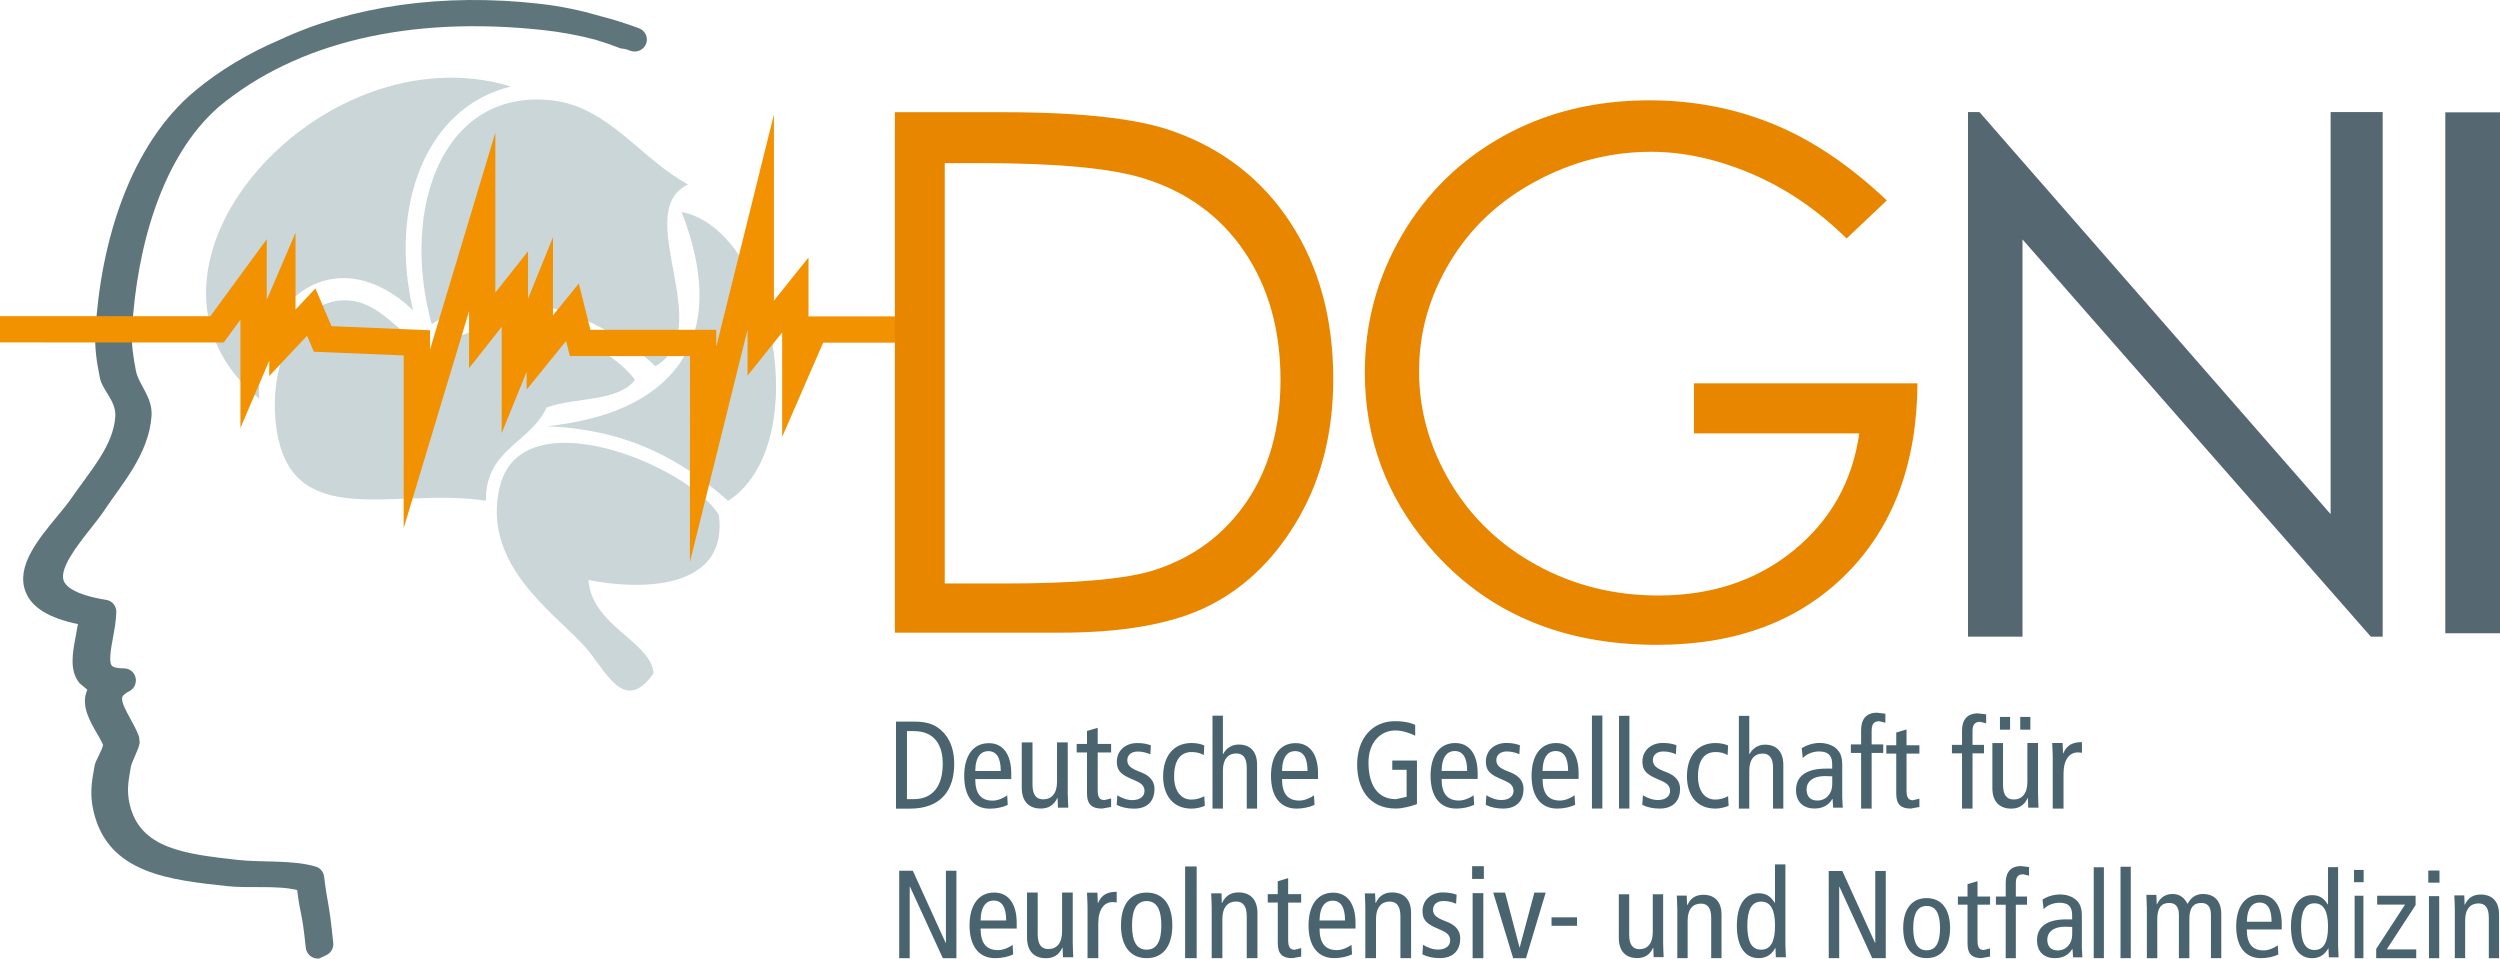 <?xml version="1.0" encoding="UTF-8"?>
<svg xmlns="http://www.w3.org/2000/svg" id="Ebene_1" viewBox="0 0 600 230.06">
  <defs>
    <style>.cls-1{fill:#5e767b;}.cls-2{fill:#f39200;}.cls-3{fill:#49646f;}.cls-4{fill:#e98600;}.cls-5{fill:#556770;}.cls-6{fill:#cbd6d9;}</style>
  </defs>
  <path class="cls-1" d="m153.37,6.79c-3.06-1.15-6.19-2.13-9.36-2.94-4.72-1.4-9.56-2.39-14.46-2.94-23.25-2.64-45.05.51-62.56,8.71-7.52,3.23-14.32,7.3-20.17,12.17-15.52,12.89-22.63,36.02-23.92,57.68-.25,4.32.4,7.75,1.04,11.06.61,3.26,4.01,5.63,3.73,9.5-.5,7.04-6.12,13.11-10.51,19.51-.86,1.26-2.08,2.74-3.38,4.31-4.7,5.69-10.01,12.13-7.63,18.2,1.46,3.75,5.58,6.29,12.55,7.73l-.51,2.83c-.78,4.13-1.61,8.4.96,11.42l1.8,1.49-.26.7c-1.08,3.44.85,6.79,2.55,9.74.57.99,1.11,1.94,1.5,2.8-.2,1.29-1.82,3.83-2.01,4.87-.74,4.05-1.28,6.97-.21,11.38,3.57,14.59,18.06,16.16,32.06,17.67,5.16.56,11.89-.26,16.74.93.87,6.95,1.07,4.31,2.07,13.86.16,1.48,1.43,2.59,2.91,2.59l.31-.02,1.77-.85c1.05-.51,1.73-1.64,1.6-2.89-1.07-10.52-1.34-8.85-2.19-15.89-.13-1.14-.91-2.1-1.99-2.42-5.59-1.68-13-.96-18.82-1.62-12.53-1.42-23.36-2.64-25.84-13.3-.75-3.21-.39-5.27.26-9,.22-1.27,1.88-4.13,2.13-5.82l-.15-1.42c-.53-1.48-1.31-2.91-2.07-4.29-1.02-1.85-2.29-4.15-1.96-5.2.14-.47.74-.97,1.7-1.45,1.17-.6,1.8-1.96,1.49-3.26-.3-1.31-1.46-2.23-2.76-2.22-1.5.01-2.6-.23-2.96-.68-.76-.92-.16-4.23.29-6.66.37-2.01.75-4.1.81-6.16.03-1.46-.98-2.71-2.38-2.93-7.88-1.26-9.8-3.42-10.24-4.58-1.11-2.96,3.25-8.48,6.42-12.5,1.32-1.67,2.57-3.26,3.53-4.72,3.69-5.63,10.5-13.11,11.12-22.33.32-4.61-3.14-7.5-3.77-10.96-.57-3.11-1.11-6.05-.91-9.67,1.14-20.02,7.23-41.77,20.86-53.61C71.25,10.09,98.38,3.74,130.39,7.22c4.22.46,8.4,1.23,12.5,2.31,2.04.61,4.06,1.3,6.04,2.08l1.23.17,1.12.4c1.51.57,3.2-.18,3.78-1.66.57-1.49-.18-3.15-1.69-3.73"></path>
  <path class="cls-6" d="m119.95,116.81c-4.4,18.38,12.43,29.77,20.12,38.05,5.23,5.61,9.55,17.08,16.79,6.71-.61-7.6-14.79-11.3-15.65-22.37,14.2,2.77,33.57,1.71,31.32-15.65-7.58-12.05-47.4-28.28-52.57-6.73m-53.69-14.55c3.3,25.93,28.69,14.5,50.34,17.91-.13-12.44,10.73-13.87,14.55-22.36,6.76-2.55,17.33-1.3,21.25-6.7-9.83-12.38-33.91-17.71-49.21-6.73-8.01-4.74-12.01-12.05-20.13-12.31-11.62-.38-18.73,14.99-16.8,30.19M122.64,20.76C76.79,6.8,24.93,65.19,62.2,95.68c-1.12-24.87,18.71-38.41,36.93-21.24-5.8-24.64,2.84-48.69,23.51-53.68m42.5,23.51c-11.4-6.17-19.03-18.54-32.44-20.15-26.19-3.13-36.79,25.49-29.1,53.68,18.29-12.49,42.32-.74,53.69,10.09,15.11-8.7-6.05-37.12,7.85-43.61m-1.55,6.57c12.49,32.15-3.55,48.54-32.46,51.45,19.78.73,32.75,8.28,43.63,17.91,20.86-13.54,11.04-64.91-11.17-69.35"></path>
  <polygon class="cls-2" points="165.58 134.87 165.6 85.46 136.77 85.45 135.87 81.82 126.4 93.5 126.4 89.21 120.4 103.97 120.41 78.45 112.57 88.37 112.58 74.67 96.88 126.76 96.89 85.31 75.33 84.42 73.69 80.58 64.61 90.25 64.62 86.57 57.7 102.71 57.7 76.72 53.7 82.2 0 82.18 0 75.87 50.49 75.89 64.02 57.4 64.02 71.97 70.93 55.84 70.93 74.3 75.69 69.22 79.57 78.28 103.2 79.26 103.2 83.91 118.89 31.82 118.88 70.22 126.73 60.31 126.72 71.69 132.72 56.93 132.71 75.69 138.92 68.03 141.7 79.15 171.9 79.15 171.9 83.22 185.75 27.44 185.74 72.16 194.04 61.8 194.04 75.93 223.62 75.94 223.61 82.25 197.56 82.24 187.72 104.86 187.72 79.77 179.42 90.15 179.42 79.09 165.58 134.87"></polygon>
  <path class="cls-4" d="m307.32,91.16c0,11.48-2.69,21.2-8.06,29.15-5.38,7.95-12.76,13.45-22.16,16.5-6.68,2.16-18.65,3.23-35.92,3.23h-14.44V39.15h8.84c17.94,0,30.82,1.2,38.63,3.57,10.41,3.16,18.54,9.02,24.37,17.56,5.83,8.54,8.74,18.84,8.74,30.88m4.55,32.83c5.4-9.51,8.11-20.52,8.11-33.04,0-14.49-3.41-26.97-10.23-37.44-6.83-10.47-16.29-17.83-28.41-22.08-8.44-3-21.99-4.5-40.67-4.5h-25.9v124.91h39.74c15.57,0,27.67-2.25,36.3-6.79,8.63-4.52,15.65-11.55,21.06-21.05m131.32-66.77l9.64-9.13c-8.85-8.4-17.93-14.51-27.24-18.32-9.3-3.8-19.23-5.7-29.77-5.7-13.03,0-24.7,2.86-35.02,8.58-10.32,5.73-18.44,13.66-24.36,23.81-5.92,10.15-8.88,21.12-8.88,32.9,0,15.85,5.16,29.8,15.48,41.87,13.42,15.68,31.63,23.52,54.64,23.52,18.94,0,34.08-5.65,45.38-16.95,11.3-11.3,17.02-26.58,17.13-45.81h-53.64v12.01h39.68c-1.64,11.5-6.88,20.86-15.74,28.08-8.85,7.23-19.69,10.83-32.48,10.83-10.54,0-20.25-2.4-29.09-7.23-8.86-4.82-15.8-11.45-20.82-19.88-5.02-8.44-7.52-17.33-7.52-26.69s2.42-17.8,7.27-26.01c4.86-8.2,11.69-14.7,20.52-19.49,8.82-4.79,18.11-7.19,27.87-7.19,7.84,0,15.89,1.76,24.15,5.28,8.26,3.52,15.86,8.7,22.8,15.53"></path>
  <path class="cls-5" d="m569,152.8h2.84V26.9h-12.49v96.5l-84.28-96.5h-2.75v125.9h13.08V57.46l83.6,95.34Zm31-125.84h-13.13v125.03h13.13V26.96Z"></path>
  <path class="cls-3" d="m585.41,215.07h-2.46v14.9h2.46v-14.9Zm-18.19-.1h-2.11v15h2.11v-15Zm-85.85.19h-2.35v1.98h2.35v12.83h2.43v-12.83h2.68v-1.98h-2.68v-3.1c0-1.48.41-2.23,1.78-2.23l1.39.34v-2.08l-1.92-.23c-2.58,0-3.68,1.6-3.68,4.01v3.3Zm-102.88,5h-6.12v2.04h6.12v-2.04Zm-17.27-5.94h-2.85l4.79,15.75h3.08l4.73-15.75h-2.72l-3.52,13.16h-.05l-3.46-13.16Zm-5.22.14h-2.57v15.61h2.57v-15.61Zm-25.97.05h-2.47c.03,1.1.12,2.22.12,3.35v12.2h2.56v-9.37c0-2.8,1.28-4.21,3.3-4.21,1.64,0,2.56,1.07,2.56,3.55v10.03h2.56v-10.8c0-3.42-1.83-4.97-4.55-4.97-1.8,0-3.11.76-3.93,2.53h-.06l-.1-2.32Zm-42.83-6.45h-2.77v22h2.77v-22Zm-60.94-24.66c0,5.36-2.39,8.5-7,8.5h-1.59v-16.34h1.59c5.14,0,7,3.47,7,7.84m2.75,0c0-4.7-2-7.33-3.85-8.61-1.2-.85-2.78-1.5-5.57-1.5h-4.55v20.89h3.26c7.84,0,10.71-4.73,10.71-10.77m-2.74,46.66h3.27v-20.99h-2.52v17.31h-.06l-7.88-17.31h-3.27v20.99h2.52v-17.2h.05l7.9,17.2Zm7.79-44.93c.05-3.57,1.49-4.77,3.11-4.77,2.01,0,3.01,1.6,3.01,4.77h-6.12Zm0,1.93h8.64v-1.35c0-4.5-1.92-7.26-5.37-7.26-3.82,0-5.92,3.06-5.92,7.86s2.1,7.86,6.15,7.86c1.53,0,3.09-.33,4.3-.9l-.13-2.29c-.87.64-2.24,1.26-3.5,1.26-2.79,0-4.17-1.65-4.17-5.19m1.28,33.95c.06-3.58,1.5-4.78,3.13-4.78,2.01,0,3.01,1.59,3.01,4.78h-6.14Zm0,1.93h8.67v-1.35c0-4.51-1.93-7.28-5.39-7.28-3.82,0-5.93,3.07-5.93,7.88s2.11,7.87,6.17,7.87c1.53,0,3.09-.33,4.3-.9l-.12-2.29c-.88.64-2.25,1.26-3.52,1.26-2.79,0-4.18-1.65-4.18-5.2m18.56-28.99h2.49c-.03-1.1-.13-2.23-.13-3.38v-12.28h-2.57v9.42c0,2.83-1.29,4.24-3.32,4.24-1.65,0-2.57-1.08-2.57-3.57v-10.1h-2.58v10.87c0,3.44,1.84,5.01,4.57,5.01,1.81,0,3.13-.77,3.97-2.55h.05l.1,2.33Zm1.21,35.9h2.47c-.03-1.1-.12-2.22-.12-3.35v-12.19h-2.56v9.36c0,2.8-1.28,4.21-3.29,4.21-1.65,0-2.56-1.07-2.56-3.53v-10.03h-2.56v10.8c0,3.41,1.83,4.96,4.54,4.96,1.8,0,3.11-.76,3.93-2.53h.06l.1,2.32Zm9.38-35.68l2.18-.39v-2.04l-1.6.39c-1.16,0-1.62-.66-1.62-2.4v-9.03h3.22v-2.04h-3.22v-3.87l-2.57.75v3.12h-2.48v2.04h2.48v9.84c0,2.7,1.26,3.63,3.61,3.63m2.54,22.43l.98.1v-2.56c-2.32,0-3.64.77-4.47,2.68h-.06l-.1-2.47h-2.5c.03,1.11.13,2.25.13,3.4v12.32h2.58v-8.32c0-3.42,1.42-5.14,3.43-5.14m3.53-34.02c0-1.21.88-2.11,2.53-2.11,1.13,0,2.22.31,3,.67l.13-2.16c-.88-.34-1.99-.55-3.25-.55-2.96,0-4.92,1.93-4.92,4.45,0,1.96.81,2.94,3.01,3.94l1.68.75c1.41.62,1.95,1.34,1.95,2.4,0,1.16-.99,2.16-2.91,2.16-1.26,0-2.47-.46-3.61-1.14l-.15,2.29c1.11.56,2.55.9,4.15.9,3.51,0,4.92-2.11,4.92-4.74,0-1.89-1.17-3.15-3.04-3.91l-.9-.36c-1.68-.67-2.58-1.35-2.58-2.58m8.16,39.6c0,3.85-1.11,5.83-3.52,5.83s-3.51-1.98-3.51-5.83,1.11-5.83,3.51-5.83,3.52,1.99,3.52,5.83m2.64,0c0-4.8-2.1-7.87-6.16-7.87s-6.16,3.07-6.16,7.87,2.11,7.87,6.16,7.87,6.16-3.06,6.16-7.87m4.58-28.01c1.11,0,2.47-.33,3.22-.67l-.13-2.31c-.87.44-1.89.8-3.09.8-2.47,0-4.15-2.01-4.15-5.56,0-4.14,1.75-5.85,4.21-5.85,1.16,0,2.04.24,2.91.72l.12-2.29c-.8-.39-1.98-.6-3.03-.6-4.27,0-6.85,3.07-6.85,8.02,0,4.33,2.22,7.73,6.78,7.73m13.27,0h2.5v-10.53c0-3.33-1.78-4.85-4.43-4.85-1.76,0-3.06,1.01-3.71,2.29h-.06v-9.22h-2.5v22.31h2.5v-9.13c0-2.74,1.25-4.11,3.22-4.11,1.61,0,2.5,1.04,2.5,3.45v9.79Zm.02,35.89h2.57v-10.81c0-3.41-1.84-4.97-4.55-4.97-1.8,0-3.11.77-3.94,2.54h-.06l-.08-2.32h-2.48c.03,1.09.13,2.22.13,3.35v12.2h2.56v-9.37c0-2.8,1.28-4.21,3.29-4.21,1.65,0,2.56,1.07,2.56,3.53v10.04Zm7.45-15.37h-2.41v2.02h2.41v9.75c0,2.68,1.22,3.6,3.5,3.6l2.12-.38v-2.03l-1.55.39c-1.13,0-1.58-.66-1.58-2.38v-8.94h3.12v-2.02h-3.12v-3.84l-2.5.74v3.1Zm1.02-29.55c.05-3.58,1.49-4.77,3.11-4.77,2.01,0,3.01,1.59,3.01,4.77h-6.12Zm0,1.92h8.64v-1.35c0-4.5-1.92-7.26-5.38-7.26-3.8,0-5.91,3.06-5.91,7.86s2.11,7.86,6.15,7.86c1.53,0,3.09-.34,4.3-.9l-.13-2.29c-.87.64-2.24,1.26-3.5,1.26-2.79,0-4.17-1.65-4.17-5.19m9,33.97c.06-3.57,1.5-4.76,3.12-4.76,2.01,0,3,1.59,3,4.76h-6.12Zm0,1.93h8.64v-1.35c0-4.5-1.92-7.26-5.37-7.26-3.81,0-5.91,3.06-5.91,7.86s2.1,7.85,6.15,7.85c1.52,0,3.09-.33,4.29-.9l-.12-2.28c-.88.62-2.25,1.26-3.51,1.26-2.78,0-4.17-1.65-4.17-5.19m18.29-28.79c1.82,0,3.88-.62,5.09-1.06v-10.46h-5.92v2.23h3.44v6.48l-2.56.56c-4.48,0-6.59-3.5-6.59-8.81,0-5.01,3.06-7.68,6.42-7.68,1.5,0,3.24.48,4.79,1.27v-2.59c-1.41-.68-3.06-.91-4.83-.91-5.37,0-9.1,4.03-9.1,10.45,0,5.57,2.74,10.52,9.25,10.52m11.37,20.13c-2.98,0-4.93,1.93-4.93,4.46,0,1.96.8,2.94,3.01,3.94l1.68.75c1.41.64,1.95,1.35,1.95,2.4,0,1.17-.98,2.17-2.91,2.17-1.26,0-2.47-.46-3.61-1.14l-.15,2.29c1.11.57,2.55.9,4.15.9,3.51,0,4.93-2.11,4.93-4.75,0-1.89-1.17-3.15-3.04-3.91l-.9-.36c-1.68-.67-2.59-1.35-2.59-2.58s.88-2.11,2.53-2.11c1.14,0,2.22.3,3.01.66l.12-2.17c-.87-.33-1.98-.54-3.24-.54m-.36-29.17c.06-3.58,1.5-4.77,3.12-4.77,2.01,0,3.01,1.59,3.01,4.77h-6.13Zm0,1.93h8.65v-1.35c0-4.51-1.93-7.27-5.38-7.27-3.81,0-5.92,3.07-5.92,7.87s2.11,7.86,6.16,7.86c1.53,0,3.09-.33,4.3-.9l-.13-2.29c-.87.64-2.25,1.26-3.51,1.26-2.78,0-4.17-1.65-4.17-5.19m7.32,24.01h2.82v-3.06h-2.82v3.06Zm5.81-28.49c0-1.2.88-2.11,2.53-2.11,1.13,0,2.21.31,3,.67l.13-2.16c-.88-.34-1.99-.55-3.25-.55-2.97,0-4.92,1.93-4.92,4.45,0,1.96.81,2.94,3.01,3.94l1.68.75c1.41.62,1.95,1.34,1.95,2.4,0,1.16-.99,2.16-2.91,2.16-1.26,0-2.47-.46-3.61-1.14l-.15,2.29c1.11.57,2.55.9,4.15.9,3.51,0,4.92-2.11,4.92-4.74,0-1.89-1.17-3.15-3.04-3.91l-.9-.36c-1.68-.66-2.58-1.35-2.58-2.58m11.09,2.55c.06-3.58,1.5-4.77,3.12-4.77,2.01,0,3.01,1.59,3.01,4.77h-6.13Zm0,1.93h8.65v-1.35c0-4.51-1.92-7.27-5.38-7.27-3.81,0-5.91,3.07-5.91,7.87s2.1,7.86,6.15,7.86c1.53,0,3.09-.33,4.3-.9l-.13-2.29c-.87.64-2.24,1.26-3.51,1.26-2.78,0-4.17-1.65-4.17-5.19m11.85,7.11h2.5v-22.32h-2.5v22.32Zm6.5,0h2.49v-22.25h-2.49v22.25Zm4.93,33.76c-1.6,0-2.49-1.04-2.49-3.44v-9.75h-2.49v10.49c0,3.31,1.77,4.83,4.41,4.83,1.74,0,3.02-.74,3.81-2.46h.06l.08,2.24h2.4c-.03-1.06-.12-2.16-.12-3.25v-11.85h-2.49v9.09c0,2.73-1.25,4.1-3.2,4.1m3.22-45.35c0-1.21.88-2.11,2.53-2.11,1.13,0,2.21.31,3,.67l.13-2.17c-.88-.33-1.99-.54-3.25-.54-2.97,0-4.92,1.93-4.92,4.45,0,1.96.81,2.94,3.01,3.94l1.67.75c1.42.62,1.96,1.34,1.96,2.4,0,1.16-.99,2.16-2.91,2.16-1.26,0-2.47-.46-3.61-1.14l-.15,2.29c1.11.57,2.55.9,4.15.9,3.5,0,4.92-2.11,4.92-4.75,0-1.88-1.17-3.14-3.04-3.89l-.9-.36c-1.68-.67-2.58-1.35-2.58-2.58m8.2,34.7l-.08-2.23h-2.38c.02,1.06.12,2.15.12,3.24v11.77h2.48v-9.04c0-2.7,1.23-4.05,3.18-4.05,1.59,0,2.47,1.03,2.47,3.41v9.68h2.48v-10.41c0-3.3-1.77-4.8-4.38-4.8-1.74,0-3.01.74-3.8,2.44h-.06Zm6.76-23.11c1.11,0,2.47-.34,3.21-.67l-.12-2.31c-.87.46-1.89.81-3.09.81-2.46,0-4.14-2.01-4.14-5.56,0-4.14,1.74-5.85,4.2-5.85,1.16,0,2.04.24,2.91.72l.12-2.28c-.8-.39-1.98-.6-3.03-.6-4.27,0-6.85,3.06-6.85,8.01,0,4.32,2.22,7.72,6.78,7.72m13.86,0h2.49v-10.5c0-3.32-1.78-4.84-4.41-4.84-1.76,0-3.06,1.01-3.71,2.29h-.05v-9.2h-2.5v22.25h2.5v-9.11c0-2.72,1.25-4.09,3.21-4.09,1.6,0,2.49,1.04,2.49,3.44v9.76Zm.5,28.1c0,3.81-1.05,5.77-3.33,5.77s-3.32-1.96-3.32-5.77,1.04-5.77,3.32-5.77,3.33,1.97,3.33,5.77m.2,7.58h2.41l-.12-2.79v-19.49h-2.5v9.21h-.06c-1.01-1.6-2.14-2.29-3.86-2.29-3.12,0-5.23,2.56-5.23,7.79s2.11,7.79,5.23,7.79c2.2,0,3.33-1.25,3.98-2.43h.06l.08,2.22Zm13.53-41.48c0,2.11-1.38,3.87-3.57,3.87-1.75,0-2.59-1.05-2.59-2.68,0-1.77,1.42-3.19,4.39-3.19l1.77.06v1.93Zm.24,5.59h2.29l-.13-2.35v-7.99c0-2.16-.66-3.09-1.31-3.75-.49-.49-1.84-1.45-4.09-1.45-1.5,0-3.07.46-4.33,1.27l.26,2.37c.88-.96,2.37-1.6,3.94-1.6,1.06,0,2.04.28,2.55.96.49.67.57,1.32.57,2.47v.69h-1.47c-5.26,0-7.21,2.19-7.21,5.16s1.89,4.42,4.41,4.42c2.35,0,3.61-1.11,4.3-2.29h.06l.15,2.07Zm11.06-20.75l1.45.36v-2.17l-1.99-.24c-2.69,0-3.83,1.66-3.83,4.17v3.44h-2.46v2.05h2.46v13.36h2.53v-13.36h2.78v-2.05h-2.78v-3.23c0-1.55.42-2.33,1.84-2.33m-1.71,56.85h3.26v-20.91h-2.52v17.26h-.05l-7.86-17.26h-3.26v20.91h2.51v-17.13h.06l7.86,17.13Zm9.25-35.89l2.08-.38v-2l-1.53.38c-1.11,0-1.56-.65-1.56-2.35v-8.85h3.09v-2h-3.09v-3.79l-2.47.74v3.05h-2.38v2h2.38v9.64c0,2.65,1.21,3.56,3.47,3.56m7.04,28.69c0,3.51-1.02,5.33-3.21,5.33s-3.22-1.82-3.22-5.33,1.02-5.32,3.22-5.32,3.21,1.81,3.21,5.32m2.41,0c0-4.39-1.92-7.2-5.62-7.2s-5.63,2.8-5.63,7.2,1.92,7.2,5.63,7.2,5.62-2.8,5.62-7.2m7.22-49.51l1.44.36v-2.16l-1.98-.23c-2.67,0-3.81,1.65-3.81,4.14v3.42h-2.42v2.03h2.42v13.26h2.52v-13.26h2.76v-2.03h-2.76v-3.21c0-1.53.42-2.32,1.83-2.32m.34,56.71l2.03-.37v-1.95l-1.49.37c-1.08,0-1.51-.62-1.51-2.29v-8.59h3.01v-1.95h-3.01v-3.68l-2.4.71v2.97h-2.31v1.95h2.31v9.37c0,2.57,1.17,3.46,3.38,3.46m4.4-54.83h2.43v-3.05h-2.43v3.05Zm4.87,0h2.43v-3.05h-2.43v3.05Zm1.92,18.73h2.47c-.03-1.1-.12-2.22-.12-3.35v-12.18h-2.56v9.36c0,2.79-1.28,4.2-3.29,4.2-1.64,0-2.55-1.07-2.55-3.53v-10.02h-2.56v10.78c0,3.41,1.83,4.96,4.54,4.96,1.79,0,3.1-.76,3.93-2.53h.06l.08,2.32Zm11.91-13.28l.98.1v-2.56c-2.32,0-3.64.77-4.48,2.69h-.06l-.1-2.48h-2.5c.03,1.11.13,2.25.13,3.4v12.35h2.59v-8.34c0-3.43,1.42-5.15,3.43-5.15m-1.35,43.75c0,2.04-1.34,3.77-3.47,3.77-1.69,0-2.51-1.03-2.51-2.6,0-1.71,1.38-3.09,4.25-3.09l1.73.06v1.86Zm.23,5.43h2.21l-.12-2.28v-7.76c0-2.1-.64-3.01-1.28-3.64-.47-.48-1.78-1.41-3.96-1.41-1.46,0-2.98.44-4.2,1.23l.26,2.31c.84-.94,2.3-1.55,3.81-1.55,1.03,0,1.99.25,2.49.93.47.64.55,1.28.55,2.39v.67h-1.43c-5.1,0-7,2.13-7,5.02s1.83,4.29,4.29,4.29c2.28,0,3.49-1.08,4.17-2.21h.05l.15,2.01Zm4.94.2h2.44v-21.82h-2.44v21.82Zm6.43,0h2.46v-21.95h-2.46v21.95Zm21.67,0h2.51v-10.55c0-3.33-1.79-4.85-4.41-4.85-1.73,0-2.89.89-3.69,2.38-.77-1.56-1.97-2.38-3.58-2.38s-2.94.74-3.75,2.47h-.06l-.08-2.26h-2.41c.02,1.08.12,2.18.12,3.28v11.92h2.5v-9.39c0-2.74,1.02-3.87,2.87-3.87,1.48,0,2.32.9,2.32,2.84v10.42h2.51v-9.39c0-2.74,1.01-3.87,2.86-3.87,1.49,0,2.32.9,2.32,2.84v10.42Zm8.65-8.74c.06-3.45,1.46-4.61,3.03-4.61,1.95,0,2.9,1.53,2.9,4.61h-5.93Zm0,1.86h8.37v-1.31c0-4.35-1.86-7.03-5.2-7.03-3.69,0-5.73,2.96-5.73,7.61s2.03,7.61,5.96,7.61c1.48,0,2.98-.32,4.15-.87l-.12-2.21c-.85.61-2.18,1.22-3.4,1.22-2.7,0-4.04-1.59-4.04-5.02m19.49-.68c0,3.69-1.02,5.6-3.24,5.6s-3.23-1.91-3.23-5.6,1.01-5.6,3.23-5.6,3.24,1.91,3.24,5.6m.2,7.36h2.33l-.11-2.71v-18.93h-2.42v8.94h-.06c-.98-1.56-2.07-2.22-3.75-2.22-3.04,0-5.08,2.49-5.08,7.57s2.04,7.56,5.08,7.56c2.13,0,3.23-1.21,3.86-2.37h.05l.1,2.17Zm6.04-18.03h2.31v-2.94h-2.31v2.94Zm5.32,18.24h9.61v-2.12h-7.08l6.93-10.64v-2.23h-9.23v2.12h6.7l-6.93,10.64v2.23Zm12.5-18.12h2.69v-2.92h-2.69v2.92Zm16.99,18.12v-10.46c0-3.31-1.78-4.82-4.4-4.82-1.75,0-3.02.73-3.81,2.44h-.06l-.08-2.24h-2.39c.03,1.07.12,2.16.12,3.25v11.82h2.48v-9.07c0-2.72,1.25-4.07,3.2-4.07,1.6,0,2.48,1.03,2.48,3.43v9.72h2.49Z"></path>
</svg>
